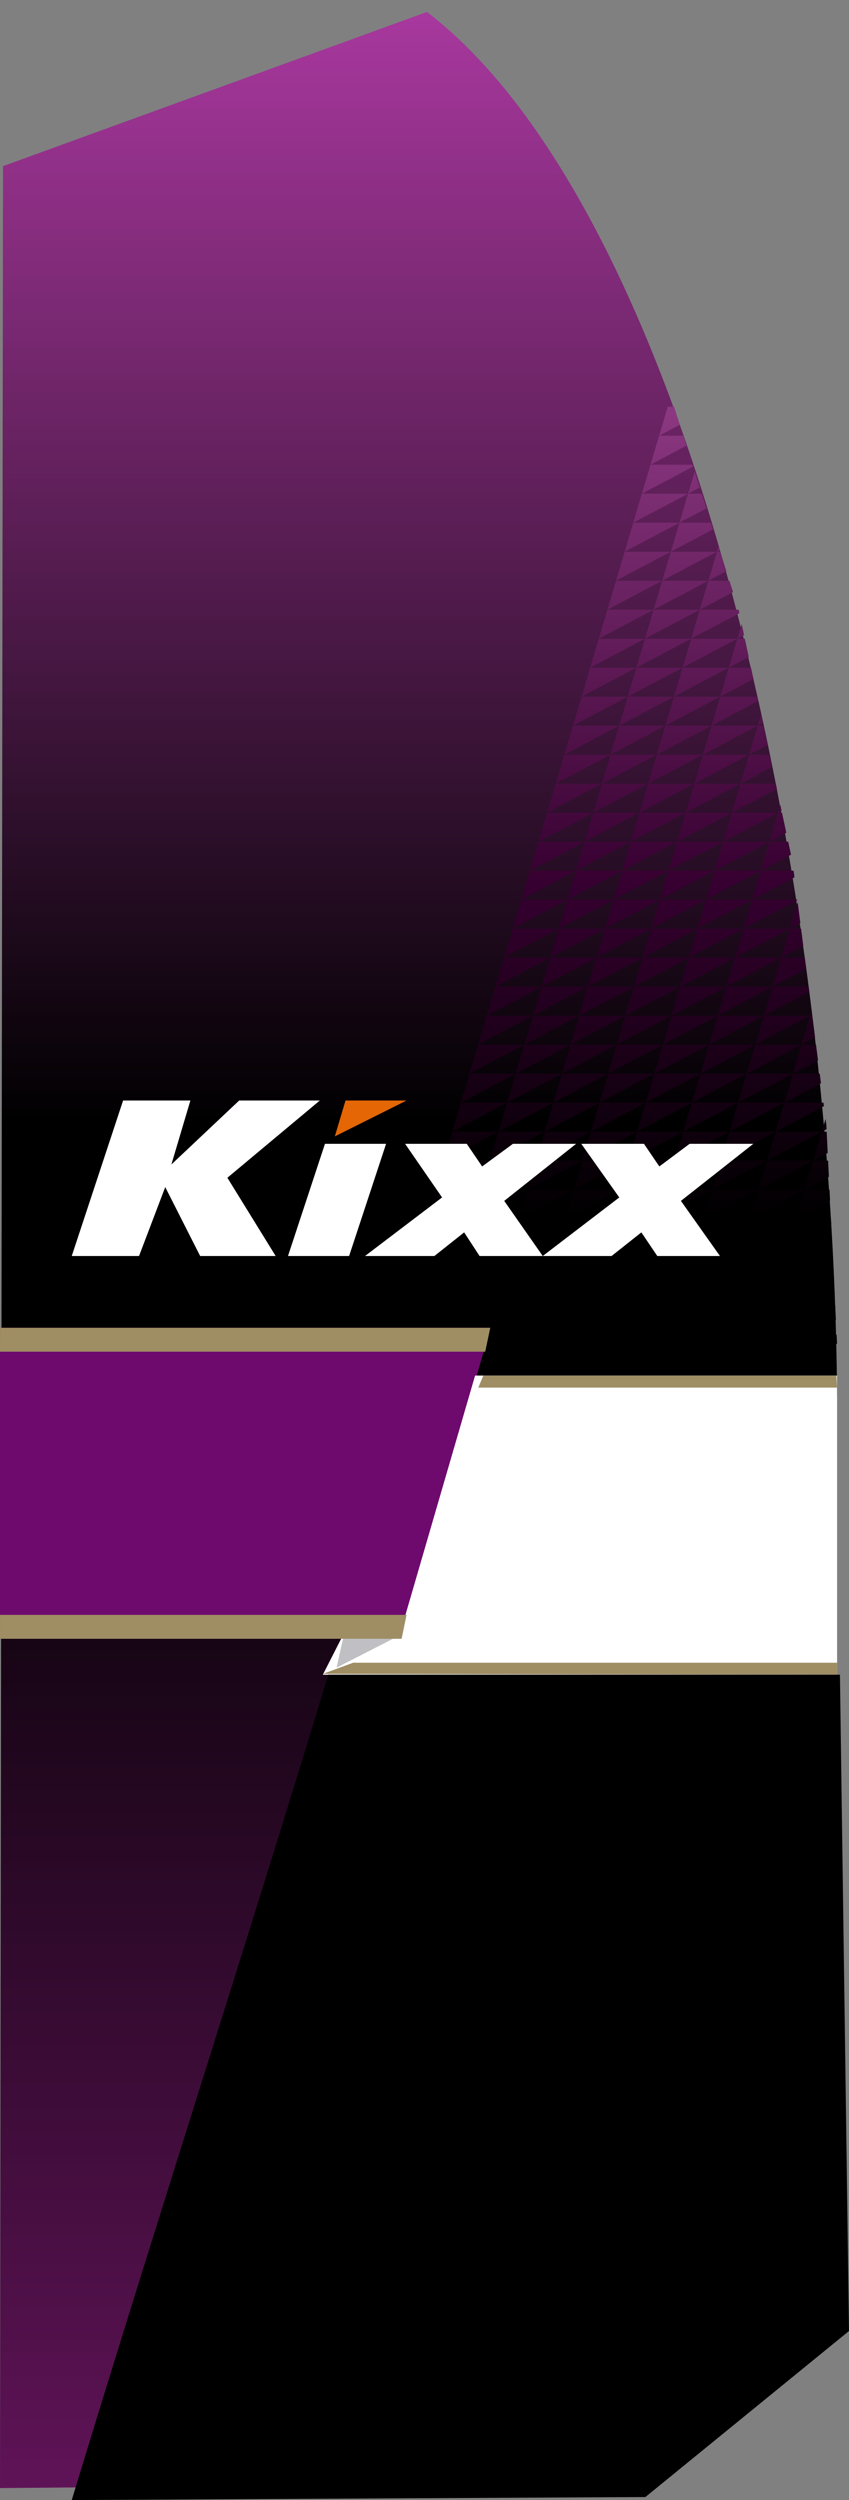 <svg width="71" height="209" xmlns="http://www.w3.org/2000/svg" xmlns:xlink="http://www.w3.org/1999/xlink" overflow="hidden"><rect width="100%" height="100%" fill="#808080" stroke="none"/><defs><clipPath id="clip0"><rect x="637" y="418" width="71" height="209"/></clipPath><linearGradient x1="672" y1="419" x2="672" y2="626" gradientUnits="userSpaceOnUse" spreadMethod="reflect" id="fill1"><stop offset="0" stop-color="#A8389E"/><stop offset="0.45"/><stop offset="0.55"/><stop offset="1" stop-color="#5F1357"/></linearGradient><linearGradient x1="688.5" y1="452" x2="688.5" y2="532" gradientUnits="userSpaceOnUse" spreadMethod="reflect" id="fill2"><stop offset="0" stop-color="#8C3882"/><stop offset="0.5" stop-color="#360030"/><stop offset="0.85"/><stop offset="1"/></linearGradient></defs><g clip-path="url(#clip0)" transform="translate(-637 -418)"><path d="M672.705 419C693.705 435.074 706.647 488.038 707 534.521 707 560.424 707 586.327 707 612.23L691.805 625.501 637 626C637.084 561.379 637.168 496.51 637.252 431.889L672.705 419Z" fill="url(#fill1)" fill-rule="evenodd"/><path d="M704.546 529.576 706.964 529.576 707 530.321 703.825 532ZM700.683 529.576 704.546 529.576 699.963 532ZM696.821 529.576 700.683 529.576 696.1 532ZM692.958 529.576 696.821 529.576 692.237 532ZM689.095 529.576 692.958 529.576 688.375 532ZM685.233 529.576 689.095 529.576 684.512 532ZM681.37 529.576 685.233 529.576 680.65 532ZM677.682 529.576 681.37 529.576 677.012 531.881ZM705.266 527.152 706.845 527.152 706.903 528.329 704.546 529.576ZM701.404 527.152 705.266 527.152 700.683 529.576ZM697.541 527.152 701.404 527.152 696.821 529.576ZM693.679 527.152 697.541 527.152 692.958 529.576ZM689.816 527.152 693.679 527.152 689.095 529.576ZM685.953 527.152 689.816 527.152 685.233 529.576ZM682.091 527.152 685.953 527.152 681.37 529.576ZM678.228 527.152 682.091 527.152 677.714 529.467 677.895 528.844 677.725 528.844ZM674.366 527.152 678.228 527.152 675.028 528.844 673.863 528.844ZM670.503 527.152 674.366 527.152 671.165 528.844 670 528.844ZM705.987 524.727 706.726 524.727 706.805 526.338 705.266 527.152ZM702.124 524.727 705.987 524.727 701.404 527.152ZM698.262 524.727 702.124 524.727 697.541 527.152ZM694.399 524.727 698.262 524.727 693.679 527.152ZM690.537 524.727 694.399 524.727 689.816 527.152ZM686.674 524.727 690.537 524.727 685.953 527.152ZM682.811 524.727 686.674 524.727 682.091 527.152ZM678.949 524.727 682.811 524.727 678.228 527.152ZM675.086 524.727 678.949 524.727 674.366 527.152ZM671.224 524.727 675.086 524.727 670.503 527.152ZM706.622 522.591 706.708 524.346 705.987 524.727ZM702.845 522.303 706.608 522.303 706.61 522.354 702.124 524.727ZM698.982 522.303 702.845 522.303 698.262 524.727ZM695.12 522.303 698.982 522.303 694.399 524.727ZM691.257 522.303 695.12 522.303 690.537 524.727ZM687.395 522.303 691.257 522.303 686.674 524.727ZM683.532 522.303 687.395 522.303 682.811 524.727ZM679.669 522.303 683.532 522.303 678.949 524.727ZM675.807 522.303 679.669 522.303 675.086 524.727ZM671.944 522.303 675.807 522.303 671.224 524.727ZM672.359 520.908 671.944 522.303 671.583 523.518ZM703.565 519.879 706.489 519.879 706.513 520.363 702.845 522.303ZM699.703 519.879 703.565 519.879 698.982 522.303ZM695.84 519.879 699.703 519.879 695.12 522.303ZM691.978 519.879 695.84 519.879 691.257 522.303ZM688.115 519.879 691.978 519.879 687.395 522.303ZM684.253 519.879 688.115 519.879 683.532 522.303ZM680.39 519.879 684.253 519.879 679.669 522.303ZM676.527 519.879 680.39 519.879 675.807 522.303ZM672.665 519.879 676.527 519.879 671.944 522.303ZM672.665 519.879 672.665 519.879 672.359 520.908ZM672.665 519.879 672.665 519.879 672.665 519.879 672.665 519.879ZM672.932 518.979 672.665 519.879 672.665 519.879ZM704.286 517.455 706.37 517.455 706.415 518.371 703.565 519.879ZM700.423 517.455 704.286 517.455 699.703 519.879ZM696.561 517.455 700.423 517.455 695.84 519.879ZM692.698 517.455 696.561 517.455 691.978 519.879ZM688.836 517.455 692.698 517.455 688.115 519.879ZM684.973 517.455 688.836 517.455 684.253 519.879ZM681.111 517.455 684.973 517.455 680.39 519.879ZM677.248 517.455 681.111 517.455 676.527 519.879ZM673.385 517.455 677.248 517.455 672.665 519.879ZM705.007 515.03 706.252 515.03 706.318 516.38 704.286 517.455ZM701.144 515.03 705.007 515.03 700.423 517.455ZM697.281 515.03 701.144 515.03 696.561 517.455ZM693.419 515.03 697.281 515.03 692.698 517.455ZM689.556 515.03 693.419 515.03 688.836 517.455ZM685.694 515.03 689.556 515.03 684.973 517.455ZM681.831 515.03 685.694 515.03 681.111 517.455ZM677.969 515.03 681.831 515.03 677.248 517.455ZM674.106 515.03 677.969 515.03 673.385 517.455 672.932 518.979 673.909 515.694ZM674.106 515.03 674.106 515.03 674.106 515.03ZM705.727 512.606 706.133 512.606 706.22 514.388 705.007 515.03ZM701.865 512.606 705.727 512.606 701.144 515.03ZM698.002 512.606 701.865 512.606 697.281 515.03ZM694.14 512.606 698.002 512.606 693.419 515.03ZM690.277 512.606 694.14 512.606 689.556 515.03ZM686.414 512.606 690.277 512.606 685.694 515.03ZM682.552 512.606 686.414 512.606 681.831 515.03ZM678.689 512.606 682.552 512.606 677.969 515.03ZM706.041 511.55 706.106 512.053 706.123 512.397 705.727 512.606ZM702.585 510.182 705.865 510.182 705.902 510.47 701.865 512.606ZM698.723 510.182 702.585 510.182 698.002 512.606ZM694.86 510.182 698.723 510.182 694.14 512.606ZM690.997 510.182 694.86 510.182 690.277 512.606ZM687.135 510.182 690.997 510.182 686.414 512.606ZM683.272 510.182 687.135 510.182 682.552 512.606ZM679.41 510.182 683.272 510.182 678.689 512.606ZM703.306 507.758 705.553 507.758 705.656 508.558 702.585 510.182ZM699.443 507.758 703.306 507.758 698.723 510.182ZM695.581 507.758 699.443 507.758 694.86 510.182ZM691.718 507.758 695.581 507.758 690.997 510.182ZM687.856 507.758 691.718 507.758 687.135 510.182ZM683.993 507.758 687.856 507.758 683.272 510.182ZM680.13 507.758 683.993 507.758 679.41 510.182ZM704.026 505.333 705.241 505.333 705.409 506.645 703.306 507.758ZM700.164 505.333 704.026 505.333 699.443 507.758ZM696.301 505.333 700.164 505.333 695.581 507.758ZM692.439 505.333 696.301 505.333 691.718 507.758ZM688.576 505.333 692.439 505.333 687.856 507.758ZM684.713 505.333 688.576 505.333 683.993 507.758ZM680.851 505.333 684.713 505.333 680.13 507.758ZM676.988 505.333 680.851 505.333 676.268 507.758ZM704.747 502.909 704.928 502.909 705.163 504.732 704.026 505.333ZM700.884 502.909 704.747 502.909 700.164 505.333ZM697.022 502.909 700.884 502.909 696.301 505.333ZM693.159 502.909 697.022 502.909 692.439 505.333ZM689.297 502.909 693.159 502.909 688.576 505.333ZM685.434 502.909 689.297 502.909 684.713 505.333ZM681.571 502.909 685.434 502.909 680.851 505.333ZM677.709 502.909 681.571 502.909 676.988 505.333ZM704.874 502.483 704.917 502.819 704.747 502.909ZM678.327 500.828 677.709 502.909 676.268 507.758 680.13 507.758 675.547 510.182 679.41 510.182 674.827 512.606 678.689 512.606 674.106 515.03 674.485 513.754ZM701.605 500.485 704.616 500.485 704.67 500.906 700.884 502.909ZM697.742 500.485 701.605 500.485 697.022 502.909ZM693.88 500.485 697.742 500.485 693.159 502.909ZM690.017 500.485 693.88 500.485 689.297 502.909ZM686.155 500.485 690.017 500.485 685.434 502.909ZM682.292 500.485 686.155 500.485 681.571 502.909ZM678.43 500.485 682.292 500.485 677.709 502.909ZM702.326 498.061 704.304 498.061 704.424 498.994 701.605 500.485ZM698.463 498.061 702.326 498.061 697.742 500.485ZM694.6 498.061 698.463 498.061 693.88 500.485ZM690.738 498.061 694.6 498.061 690.017 500.485ZM686.875 498.061 690.738 498.061 686.155 500.485ZM683.013 498.061 686.875 498.061 682.292 500.485ZM679.15 498.061 683.013 498.061 678.43 500.485 678.674 499.663 678.327 500.828ZM703.046 495.636 703.992 495.636 704.178 497.081 702.326 498.061ZM699.183 495.636 703.046 495.636 698.463 498.061ZM695.321 495.636 699.183 495.636 694.6 498.061ZM691.458 495.636 695.321 495.636 690.738 498.061ZM687.596 495.636 691.458 495.636 686.875 498.061ZM683.733 495.636 687.596 495.636 683.013 498.061ZM679.871 495.636 683.733 495.636 679.15 498.061ZM703.706 493.417 703.931 495.168 703.046 495.636ZM699.904 493.212 703.68 493.212 703.685 493.255 699.183 495.636ZM696.041 493.212 699.904 493.212 695.321 495.636ZM692.179 493.212 696.041 493.212 691.458 495.636ZM688.316 493.212 692.179 493.212 687.596 495.636ZM684.454 493.212 688.316 493.212 683.733 495.636ZM680.591 493.212 684.454 493.212 679.871 495.636ZM700.625 490.788 703.367 490.788 703.439 491.342 699.904 493.212ZM696.762 490.788 700.625 490.788 696.041 493.212ZM692.9 490.788 696.762 490.788 692.179 493.212ZM689.037 490.788 692.9 490.788 688.316 493.212ZM685.174 490.788 689.037 490.788 684.454 493.212ZM681.312 490.788 685.174 490.788 680.591 493.212ZM681.845 488.993 681.445 490.339 681.438 490.362ZM701.345 488.364 702.917 488.364 703.15 489.452 700.625 490.788ZM697.483 488.364 701.345 488.364 696.762 490.788ZM693.62 488.364 697.483 488.364 692.9 490.788ZM689.758 488.364 693.62 488.364 689.037 490.788ZM685.895 488.364 689.758 488.364 685.174 490.788ZM682.032 488.364 685.895 488.364 681.312 490.788 681.445 490.339ZM682.493 486.815 682.032 488.364 681.845 488.993ZM702.066 485.939 702.398 485.939 702.757 487.617 701.345 488.364ZM698.203 485.939 702.066 485.939 697.483 488.364ZM694.341 485.939 698.203 485.939 693.62 488.364ZM690.478 485.939 694.341 485.939 689.758 488.364ZM686.615 485.939 690.478 485.939 685.895 488.364ZM682.753 485.939 686.615 485.939 682.032 488.364ZM682.753 485.939 682.753 485.939 682.493 486.815ZM682.753 485.939 682.753 485.939 682.753 485.939 682.753 485.939ZM702.259 485.288 702.365 485.781 702.066 485.939ZM683.133 484.661 682.885 485.495 682.753 485.939 682.753 485.939ZM698.924 483.515 701.88 483.515 701.972 483.946 698.203 485.939ZM695.061 483.515 698.924 483.515 694.341 485.939ZM691.199 483.515 695.061 483.515 690.478 485.939ZM687.336 483.515 691.199 483.515 686.615 485.939ZM683.474 483.515 687.336 483.515 682.753 485.939 682.885 485.495ZM699.644 481.091 701.362 481.091 701.58 482.11 698.924 483.515ZM695.782 481.091 699.644 481.091 695.061 483.515ZM691.919 481.091 695.782 481.091 691.199 483.515ZM688.057 481.091 691.919 481.091 687.336 483.515ZM684.194 481.091 683.738 482.625 684.194 481.091 688.057 481.091 683.474 483.515ZM700.365 478.667 700.843 478.667 701.187 480.275 699.644 481.091ZM696.502 478.667 700.365 478.667 695.782 481.091ZM692.64 478.667 696.502 478.667 691.919 481.091ZM688.777 478.667 692.64 478.667 688.057 481.091ZM684.915 478.667 688.777 478.667 684.194 481.091ZM700.643 477.731 700.795 478.439 700.365 478.667ZM697.223 476.242 700.325 476.242 700.402 476.604 696.502 478.667ZM693.36 476.242 697.223 476.242 692.64 478.667ZM689.498 476.242 693.36 476.242 688.777 478.667ZM697.944 473.818 699.807 473.818 700.01 474.768 697.223 476.242ZM694.081 473.818 697.944 473.818 693.36 476.242ZM690.218 473.818 694.081 473.818 689.498 476.242ZM698.664 471.394 699.288 471.394 699.617 472.933 697.944 473.818ZM694.801 471.394 698.664 471.394 694.081 473.818ZM690.939 471.394 694.801 471.394 690.218 473.818ZM687.076 471.394 690.939 471.394 686.356 473.818ZM699.027 470.173 699.225 471.097 698.664 471.394ZM687.563 469.758 686.356 473.818 690.218 473.818 685.635 476.242 689.498 476.242 684.915 478.667 684.36 480.532ZM695.522 468.97 698.77 468.97 698.832 469.262 694.801 471.394ZM691.659 468.97 695.522 468.97 690.939 471.394ZM687.797 468.97 691.659 468.97 687.076 471.394 687.661 469.426 687.563 469.758ZM696.243 466.545 697.999 466.545 698.303 467.499 695.522 468.97ZM692.38 466.545 696.243 466.545 691.659 468.97ZM688.518 466.545 692.38 466.545 687.797 468.97 687.906 468.602 687.848 468.797 688.239 467.484ZM688.518 466.545 688.518 466.545 688.518 466.545ZM696.963 464.121 697.228 464.121 697.746 465.75 696.243 466.545ZM693.101 464.121 696.963 464.121 692.38 466.545ZM689.238 464.121 693.101 464.121 688.518 466.545ZM697.091 463.692 697.19 464.002 696.963 464.121ZM693.821 461.697 696.456 461.697 696.633 462.253 693.101 464.121ZM694.542 459.273 695.684 459.273 696.076 460.504 693.821 461.697ZM695.094 457.416 695.52 458.755 694.542 459.273ZM691.239 457.39 690.679 459.273 694.542 459.273 689.959 461.697 693.821 461.697 689.238 464.121 688.518 466.545 688.239 467.484 687.906 468.602ZM691.4 456.849 694.913 456.849 694.963 457.007 690.679 459.273ZM691.4 456.849 691.4 456.849 691.239 457.39ZM691.4 456.849 691.4 456.849 691.4 456.849 691.4 456.849ZM692.12 454.424 691.4 456.849 691.4 456.849ZM692.12 454.424 694.141 454.424 694.407 455.258 691.4 456.849ZM692.841 452 693.37 452 693.85 453.509 692.12 454.424Z" fill="url(#fill2)" fill-rule="evenodd"/><path d="M0.895 3 6 3 0 0Z" fill="#E56605" fill-rule="evenodd" transform="matrix(1 0 0 -1 665 513)"/><path d="M664.176 513.62 669.288 513.62 666.195 523 661.084 523 664.176 513.62 664.176 513.62ZM679.898 513.62 685.181 513.62 679.167 518.392 682.389 523 677.105 523 675.817 521.025 673.326 523 667.527 523 673.97 518.104 670.877 513.62 676.032 513.62 677.32 515.513 679.898 513.62 679.898 513.62ZM700 513.62 693.943 518.392 697.208 523 691.968 523 690.636 521.025 688.145 523 682.389 523 688.789 518.104 685.61 513.62 690.851 513.62 692.139 515.513 694.674 513.62 700 513.62 700 513.62ZM657.003 510 663.747 510 656.015 516.459 660.053 523 653.739 523 650.818 517.24 648.627 523 643 523 647.295 510 652.922 510 651.333 515.348 657.003 510Z" fill="#FFFFFF" fill-rule="evenodd"/><path d="M637 529 678 529 670.683 555 637 555 637 529Z" fill="#6E096E" fill-rule="evenodd"/><path d="M676.729 533 707 533 707 558 664 558 665.681 554.698 670.413 554.698 676.728 533Z" fill="#FFFFFF" fill-rule="evenodd"/><path d="M665.699 555 670 555 665 558C665.299 556.889 665.399 556.111 665.699 555Z" fill="#C0C0C4" fill-rule="evenodd"/><path d="M676.809 533 706.924 533 707 534.856 707 558 664 558 670.454 554.698 676.809 533C676.809 533 676.809 533 676.809 533Z" fill="#FFFFFF" fill-rule="evenodd"/><path d="M666.536 557 707 557 707 558 664 557.933Z" fill="#9F8D64" fill-rule="evenodd"/><path d="M677.414 533 706.942 533 707 534 677 534Z" fill="#9F8D64" fill-rule="evenodd"/><path d="M637.002 553 671 553 670.586 555 637 555Z" fill="#9F8D64" fill-rule="evenodd"/><path d="M637.002 529 678 529 677.579 531 637 531Z" fill="#9F8D64" fill-rule="evenodd"/><path d="M664.459 558 707.242 558 708 612.868 690.971 626.749 643 627C649.732 604.838 657.728 580.162 664.459 558Z" fill-rule="evenodd"/></g></svg>